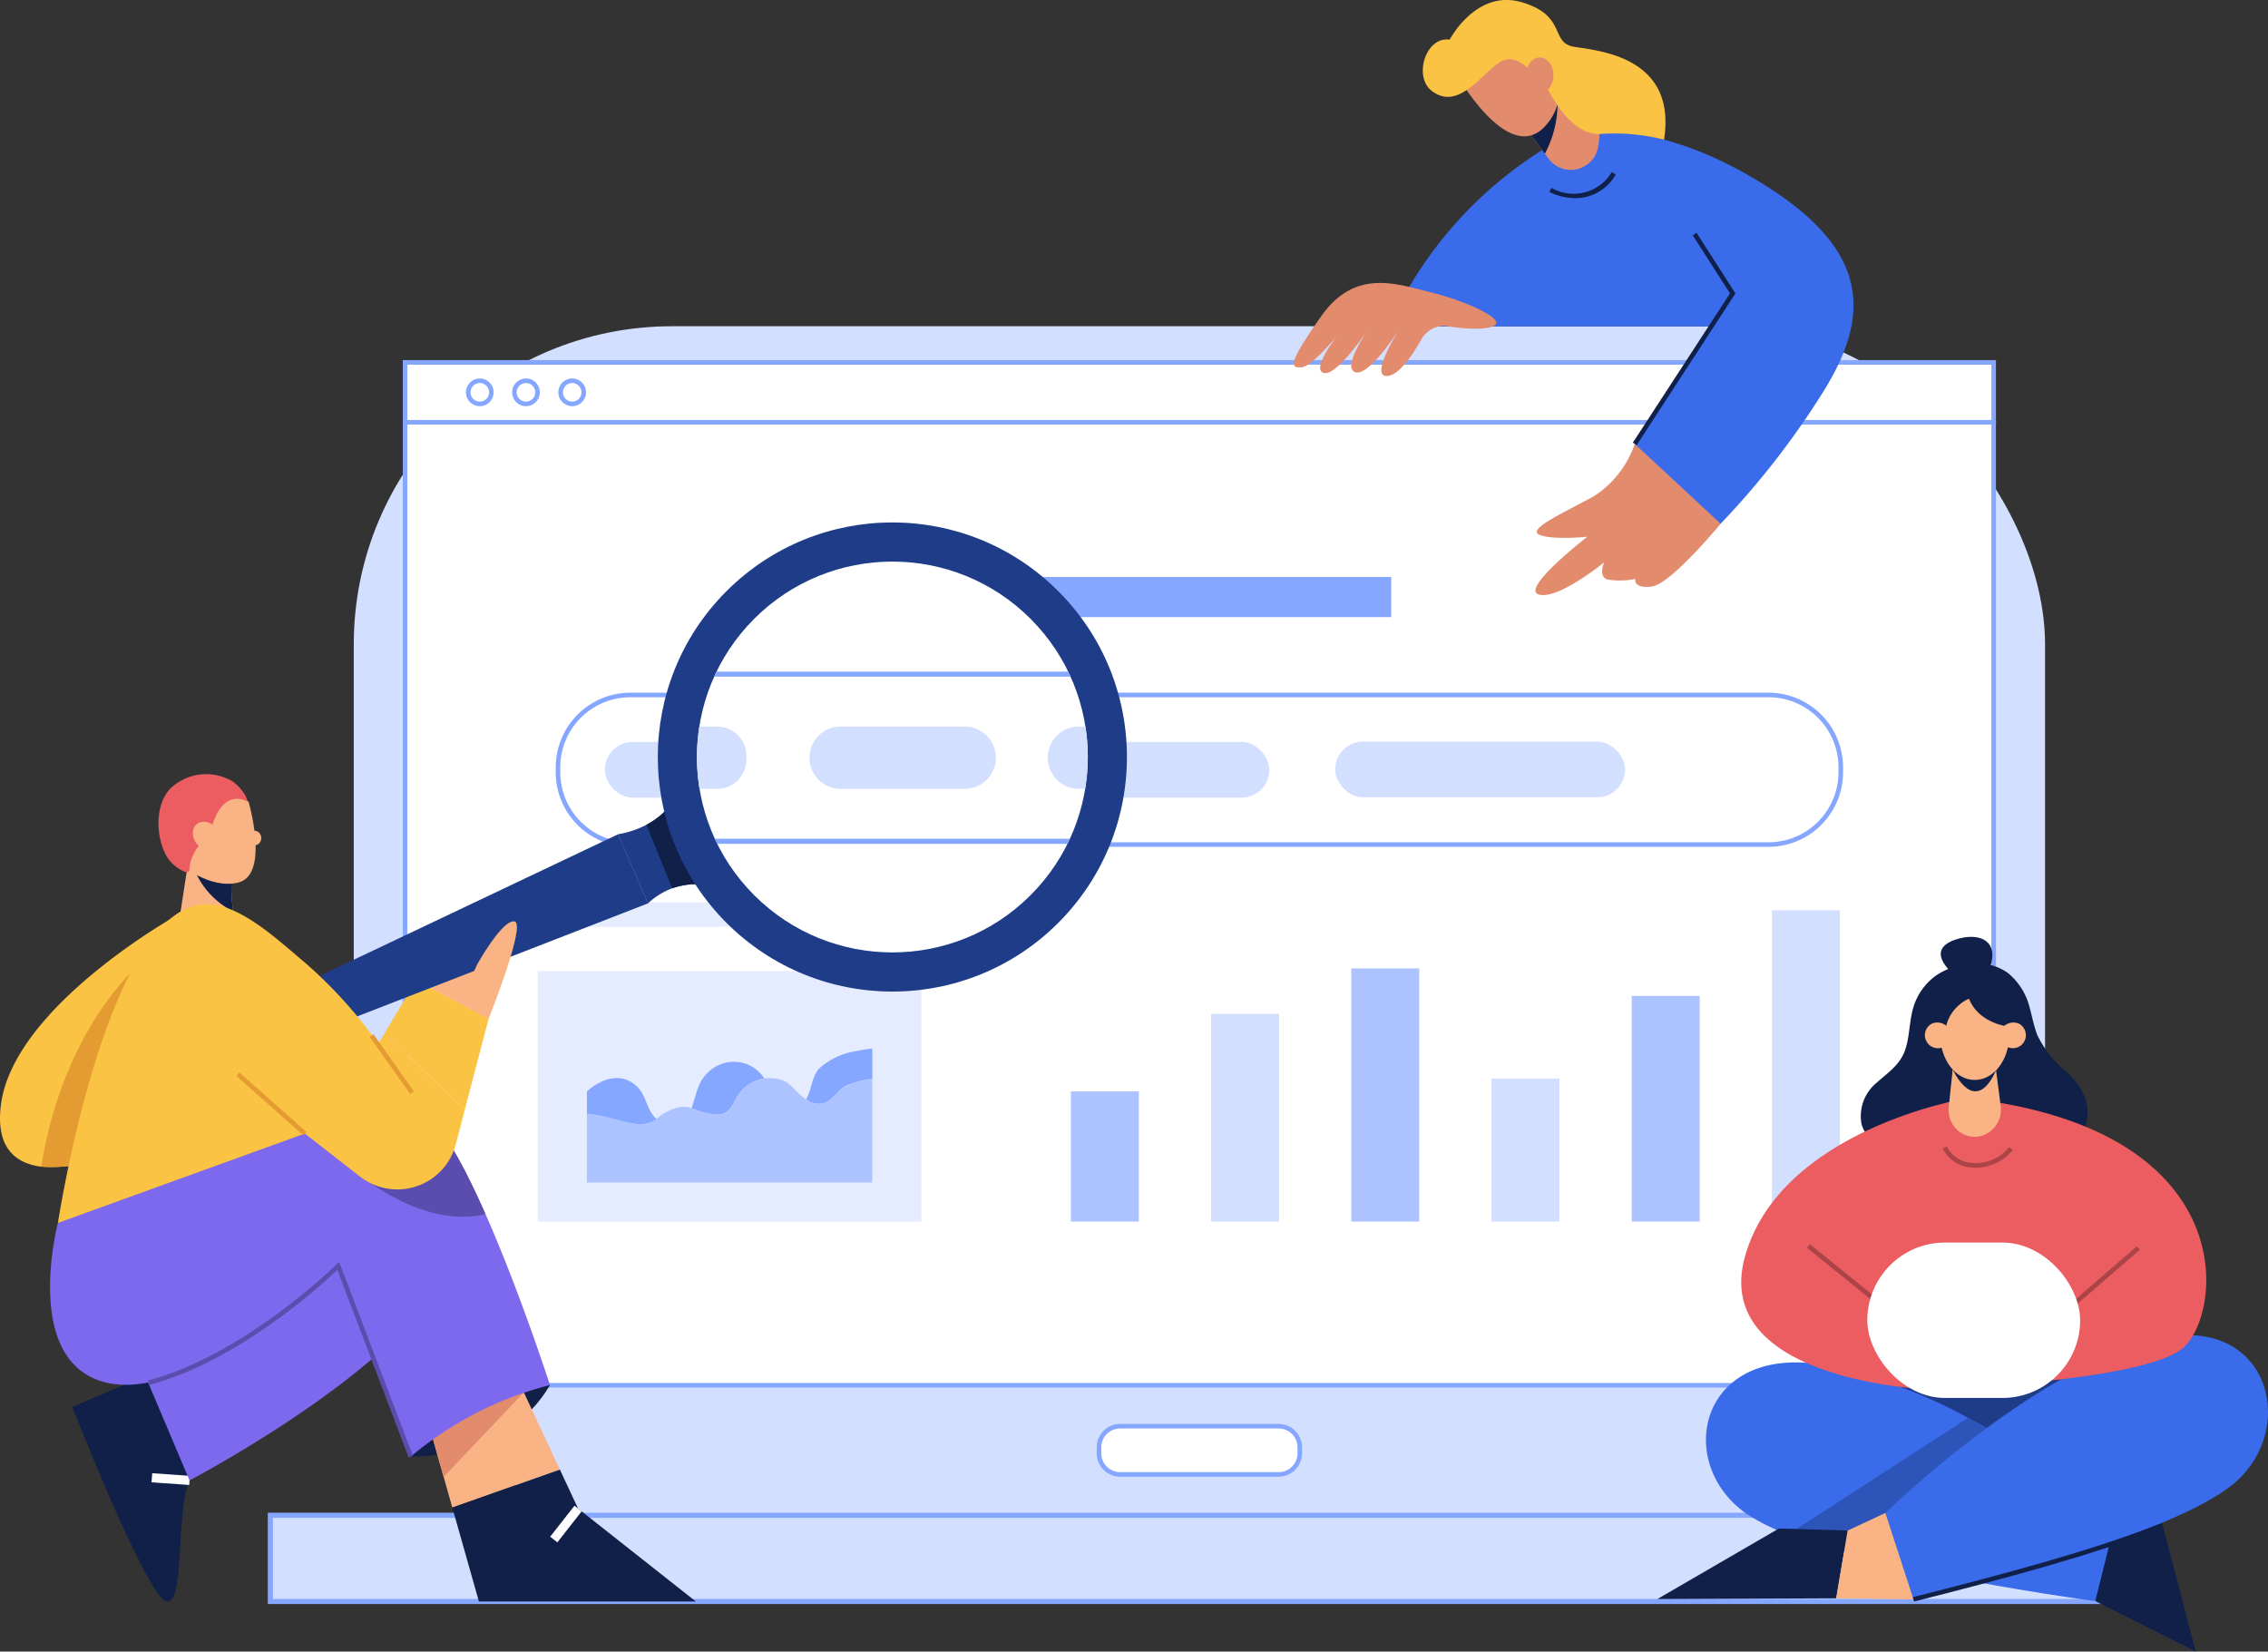 <svg xmlns="http://www.w3.org/2000/svg" width="205.987" height="150" viewBox="0 0 205.987 150">
  <rect x="0" y="0" width="205.987" height="150" fill="#333333" stroke="none"/>
  <g id="Group_11010" data-name="Group 11010" transform="translate(-290.223 -121.249)">
    <g id="Group_7675" data-name="Group 7675" transform="translate(314.545 150.879)">
      <rect id="Rectangle_2668" data-name="Rectangle 2668" width="153.609" height="109.646" rx="28.91" transform="translate(7.807 0)" fill="#d3dfff"/>
      <g id="Group_7667" data-name="Group 7667" transform="translate(12.265 3.077)">
        <g id="Group_7665" data-name="Group 7665" transform="translate(0 5.439)">
          <rect id="Rectangle_2669" data-name="Rectangle 2669" width="144.277" height="87.464" transform="translate(0.207 0.207)" fill="#fff"/>
          <path id="Path_8715" data-name="Path 8715" d="M1043.593,627.122H898.9V539.243h144.692Zm-144.277-.415h143.862V539.658H899.317Z" transform="translate(-898.902 -539.243)" fill="#86a7ff"/>
        </g>
        <g id="Group_7666" data-name="Group 7666">
          <rect id="Rectangle_2670" data-name="Rectangle 2670" width="144.277" height="5.439" transform="translate(0.207 0.207)" fill="#fff"/>
          <path id="Path_8716" data-name="Path 8716" d="M1043.593,485.5H898.9v-5.854h144.692Zm-144.277-.415h143.862v-5.024H899.317Z" transform="translate(-898.902 -479.647)" fill="#86a7ff"/>
        </g>
      </g>
      <g id="Group_7668" data-name="Group 7668" transform="translate(17.998 4.747)">
        <path id="Path_8717" data-name="Path 8717" d="M962.98,500.462a1.257,1.257,0,1,1,1.257-1.257A1.258,1.258,0,0,1,962.98,500.462Zm0-2.1a.842.842,0,1,0,.842.842A.842.842,0,0,0,962.98,498.364Z" transform="translate(-961.723 -497.949)" fill="#86a7ff"/>
        <path id="Path_8718" data-name="Path 8718" d="M1008.961,500.462a1.257,1.257,0,1,1,1.257-1.257A1.258,1.258,0,0,1,1008.961,500.462Zm0-2.1a.842.842,0,1,0,.841.842A.843.843,0,0,0,1008.961,498.364Z" transform="translate(-1003.509 -497.949)" fill="#86a7ff"/>
        <path id="Path_8719" data-name="Path 8719" d="M1054.942,500.462a1.257,1.257,0,1,1,1.256-1.257A1.258,1.258,0,0,1,1054.942,500.462Zm0-2.1a.842.842,0,1,0,.842.842A.843.843,0,0,0,1054.942,498.364Z" transform="translate(-1045.293 -497.949)" fill="#86a7ff"/>
      </g>
      <g id="Group_7669" data-name="Group 7669" transform="translate(0 107.767)">
        <rect id="Rectangle_2671" data-name="Rectangle 2671" width="168.756" height="7.826" transform="translate(0.233 0.233)" fill="#d3dfff"/>
        <path id="Path_8720" data-name="Path 8720" d="M933.727,1635.1H764.505v-8.292H933.727Zm-168.756-.466h168.29v-7.36H764.971Z" transform="translate(-764.505 -1626.813)" fill="#86a7ff"/>
      </g>
      <g id="Group_7670" data-name="Group 7670" transform="translate(75.288 99.697)">
        <rect id="Rectangle_2672" data-name="Rectangle 2672" width="18.231" height="4.378" rx="2.189" transform="translate(0.207 0.207)" fill="#fff"/>
        <path id="Path_8721" data-name="Path 8721" d="M1606.017,1543.177h-14.4a2.126,2.126,0,0,1-2.124-2.124v-.547a2.126,2.126,0,0,1,2.124-2.123h14.4a2.126,2.126,0,0,1,2.123,2.123v.547A2.126,2.126,0,0,1,1606.017,1543.177Zm-14.4-4.379a1.711,1.711,0,0,0-1.709,1.708v.547a1.711,1.711,0,0,0,1.709,1.708h14.4a1.71,1.71,0,0,0,1.708-1.708v-.547a1.71,1.71,0,0,0-1.708-1.708Z" transform="translate(-1589.494 -1538.384)" fill="#86a7ff"/>
      </g>
      <g id="Group_7671" data-name="Group 7671" transform="translate(26.15 33.283)">
        <path id="Path_8722" data-name="Path 8722" d="M1161.2,824.64H1057.829a6.783,6.783,0,0,1-6.775-6.775v-.453a6.783,6.783,0,0,1,6.775-6.775H1161.2a6.782,6.782,0,0,1,6.775,6.775v.453A6.783,6.783,0,0,1,1161.2,824.64Zm-103.372-13.588a6.367,6.367,0,0,0-6.36,6.36v.453a6.367,6.367,0,0,0,6.36,6.36H1161.2a6.367,6.367,0,0,0,6.36-6.36v-.453a6.368,6.368,0,0,0-6.36-6.36Z" transform="translate(-1051.054 -810.638)" fill="#86a7ff"/>
        <rect id="Rectangle_2673" data-name="Rectangle 2673" width="16.67" height="5.062" rx="2.531" transform="translate(4.461 4.47)" fill="#d3dfff"/>
        <rect id="Rectangle_2674" data-name="Rectangle 2674" width="15.153" height="5.062" rx="2.531" transform="translate(26.26 4.47)" fill="#d3dfff"/>
        <rect id="Rectangle_2675" data-name="Rectangle 2675" width="19.178" height="5.062" rx="2.531" transform="translate(45.636 4.47)" fill="#d3dfff"/>
        <rect id="Rectangle_2676" data-name="Rectangle 2676" width="26.332" height="5.062" rx="2.531" transform="translate(70.791 4.442)" fill="#d3dfff"/>
      </g>
      <rect id="Rectangle_2677" data-name="Rectangle 2677" width="34.844" height="3.649" transform="translate(67.189 22.77)" fill="#86a7ff"/>
      <g id="Group_7672" data-name="Group 7672" transform="translate(72.94 53.042)">
        <rect id="Rectangle_2678" data-name="Rectangle 2678" width="6.174" height="11.822" transform="translate(0 16.455)" fill="#adc3ff"/>
        <rect id="Rectangle_2679" data-name="Rectangle 2679" width="6.174" height="18.854" transform="translate(12.734 9.422)" fill="#d3dfff"/>
        <rect id="Rectangle_2680" data-name="Rectangle 2680" width="6.174" height="22.995" transform="translate(25.468 5.282)" fill="#adc3ff"/>
        <rect id="Rectangle_2681" data-name="Rectangle 2681" width="6.174" height="12.989" transform="translate(38.202 15.288)" fill="#d3dfff"/>
        <rect id="Rectangle_2682" data-name="Rectangle 2682" width="6.174" height="20.492" transform="translate(50.936 7.784)" fill="#adc3ff"/>
        <rect id="Rectangle_2683" data-name="Rectangle 2683" width="6.174" height="28.277" transform="translate(63.67)" fill="#d3dfff"/>
      </g>
      <g id="Group_7674" data-name="Group 7674" transform="translate(24.52 52.323)">
        <rect id="Rectangle_2684" data-name="Rectangle 2684" width="34.844" height="2.225" fill="#e5ecff"/>
        <rect id="Rectangle_2685" data-name="Rectangle 2685" width="34.844" height="22.749" transform="translate(0 6.246)" fill="#e5ecff"/>
        <g id="Group_7673" data-name="Group 7673" transform="translate(4.46 13.277)">
          <path id="Path_8723" data-name="Path 8723" d="M1191.213,1178.122a3.352,3.352,0,0,0-3.624.83c-.877.858-1,2.07-1.414,3.152a6,6,0,0,0,2.551.594c1.208-.189,1.24-1.315,1.925-2.084a3.432,3.432,0,0,1,2.129-1.195A3.242,3.242,0,0,0,1191.213,1178.122Z" transform="translate(-1176.673 -1176.697)" fill="#86a7ff"/>
          <path id="Path_8724" data-name="Path 8724" d="M1304.555,1165.007a6.454,6.454,0,0,0-3.284,1.547c-.729.745-.7,2.041-1.232,2.824a1.805,1.805,0,0,0,1.927.229c.641-.347,1.031-1.127,1.722-1.467a8.058,8.058,0,0,1,1.96-.554c.139-.025.282-.041.423-.061v-2.765A15.092,15.092,0,0,0,1304.555,1165.007Z" transform="translate(-1280.145 -1164.762)" fill="#86a7ff"/>
          <path id="Path_8725" data-name="Path 8725" d="M1107.557,1194.382a8.048,8.048,0,0,0-1.96.554c-.692.34-1.081,1.12-1.723,1.467a1.805,1.805,0,0,1-1.926-.23,4.578,4.578,0,0,1-.666-.549c-.818-.806-1.073-1.261-2.367-1.366a3.493,3.493,0,0,0-.754.022,3.431,3.431,0,0,0-2.129,1.195c-.685.768-.717,1.9-1.925,2.083a6,6,0,0,1-2.551-.593,2.653,2.653,0,0,0-1.078-.091,4.949,4.949,0,0,0-2.1,1.074,2.474,2.474,0,0,1-1.527.48c-1.4-.062-3.194-.865-4.8-.917v6.213h25.925v-9.4C1107.838,1194.341,1107.7,1194.357,1107.557,1194.382Z" transform="translate(-1082.055 -1191.557)" fill="#adc3ff"/>
          <path id="Path_8726" data-name="Path 8726" d="M1088.383,1197.881a2.327,2.327,0,0,1-.286-.293c-.642-.8-.693-1.808-1.4-2.554-1.382-1.454-3.271-.879-4.638.358v2.053c1.607.051,3.406.855,4.8.917A2.469,2.469,0,0,0,1088.383,1197.881Z" transform="translate(-1082.055 -1191.49)" fill="#86a7ff"/>
        </g>
      </g>
    </g>
    <g id="Group_7683" data-name="Group 7683" transform="translate(290.223 159.875)">
      <g id="Group_7676" data-name="Group 7676" transform="translate(14.391 31.675)">
        <path id="Path_8727" data-name="Path 8727" d="M675.235,988.626l-6.625,1.3,1.512-9.742,4.073.083c-.026.171-.052.338-.068.509a15.071,15.071,0,0,0,.094,3.8A20.361,20.361,0,0,0,675.235,988.626Z" transform="translate(-667.431 -972.098)" fill="#f9b384"/>
        <path id="Path_8728" data-name="Path 8728" d="M695.331,990.472a7.4,7.4,0,0,1-3.492-3.721l3.4-.078A15.072,15.072,0,0,0,695.331,990.472Z" transform="translate(-688.541 -977.997)" fill="#102048"/>
        <path id="Path_8729" data-name="Path 8729" d="M681.642,907.361c.26.909,1.732,6.668-.953,7.318s-5.455-1.819-5.455-1.819l.909-5.542,3.9-1.169Z" transform="translate(-673.45 -904.821)" fill="#f9b384"/>
        <path id="Path_8730" data-name="Path 8730" d="M660.323,897.269s.7-4.606,3.556-3.134c-.1-.052-.25-.512-.314-.616a4.284,4.284,0,0,0-1.107-1.23,4.7,4.7,0,0,0-5.68.612c-1.292,1.35-1.331,3.748-.666,5.492a4.4,4.4,0,0,0,.407.807,3.386,3.386,0,0,0,.522.612c.17.163,1.445,1.168,1.458.4A3.851,3.851,0,0,1,660.323,897.269Z" transform="translate(-655.687 -891.595)" fill="#eb5d60"/>
        <ellipse id="Ellipse_16102" data-name="Ellipse 16102" cx="1.137" cy="1.409" rx="1.137" ry="1.409" transform="translate(2.602 5.267) rotate(-39.28)" fill="#f9b384"/>
        <ellipse id="Ellipse_16103" data-name="Ellipse 16103" cx="0.605" cy="0.657" rx="0.605" ry="0.657" transform="translate(8.128 5.156)" fill="#f9b384"/>
      </g>
      <g id="Group_7679" data-name="Group 7679" transform="translate(4.546 60.35)">
        <g id="Group_7677" data-name="Group 7677" transform="translate(2.017 25.435)">
          <path id="Path_8731" data-name="Path 8731" d="M577.785,1484.51l-7.88,3.377s6.495,16.54,8.4,17.579.953-8.14,2.252-10.912l1.645-6.494Z" transform="translate(-569.905 -1484.51)" fill="#102048"/>
          <rect id="Rectangle_2686" data-name="Rectangle 2686" width="0.83" height="3.429" transform="translate(7.202 10.221) rotate(-86.023)" fill="#fff"/>
        </g>
        <path id="Path_8732" data-name="Path 8732" d="M634.431,1303.937l4.763,11.258s18.532-9.7,23.121-18.531l-7.274-9.526Z" transform="translate(-626.526 -1279.714)" fill="#7d69ed"/>
        <path id="Path_8733" data-name="Path 8733" d="M906.768,1493.252s8.66.347,12.644-6.494l-8.833-1.3Z" transform="translate(-874.009 -1459.937)" fill="#102048"/>
        <g id="Group_7678" data-name="Group 7678" transform="translate(34.315 26.259)">
          <path id="Path_8734" data-name="Path 8734" d="M935.815,1501.779l-9.769,3.451-.788-2.788-1.431-5.048,8.143-3.854.573,1.228Z" transform="translate(-923.826 -1493.541)" fill="#f9b384"/>
          <path id="Path_8735" data-name="Path 8735" d="M970.27,1595.811l-10.695-8.443-1.651-3.536-9.77,3.448,2.415,8.531Z" transform="translate(-945.934 -1575.592)" fill="#102048"/>
          <rect id="Rectangle_2687" data-name="Rectangle 2687" width="3.577" height="0.83" transform="translate(11.107 14.334) rotate(-51.882)" fill="#fff"/>
          <path id="Path_8736" data-name="Path 8736" d="M932.542,1494.768l-7.284,7.674-1.431-5.048,8.143-3.854Z" transform="translate(-923.826 -1493.541)" fill="#e28b6d"/>
        </g>
        <path id="Path_8737" data-name="Path 8737" d="M593.211,1232.623a31.922,31.922,0,0,0-12.644,6.5l-6.583-17.319s-13.283,12.66-21.214,10.565c-7.537-1.992-4.248-14.465-4.248-14.465,10.35-7.247,26.814-16.979,34.028-9.271a.99.99,0,0,1,.1.1c1.477,1.622,3.144,4.829,4.712,8.379C590.486,1224.177,593.211,1232.623,593.211,1232.623Z" transform="translate(-547.808 -1205.804)" fill="#7d69ed"/>
        <path id="Path_8738" data-name="Path 8738" d="M836.2,1242.8c-7.176,1.688-14.56-6.284-14.56-6.284l7.417-2.435,2.336.245a1.1,1.1,0,0,1,.1.1C832.968,1236.043,834.635,1239.25,836.2,1242.8Z" transform="translate(-796.653 -1231.5)" fill="#5b4dad"/>
        <path id="Path_8739" data-name="Path 8739" d="M668.971,1394.769l-6.472-17.025c-1.4,1.333-9.04,8.321-17.091,10.443l-.106-.4c8.763-2.31,17.05-10.474,17.133-10.556l.227-.225,6.7,17.617Z" transform="translate(-636.405 -1361.38)" fill="#5b4dad"/>
      </g>
      <g id="Group_7682" data-name="Group 7682" transform="translate(0 0)">
        <path id="Path_8740" data-name="Path 8740" d="M513.928,1033.077l-2.908,9.4-3.912,12.644a13.587,13.587,0,0,1-5.372.705c-2.223-.282-4.186-1.618-3.654-5.654C499.251,1041.274,513.928,1033.077,513.928,1033.077Z" transform="translate(-497.994 -988.49)" fill="#fbc343"/>
        <path id="Path_8741" data-name="Path 8741" d="M548.285,1084.693l-3.912,12.644a13.584,13.584,0,0,1-5.372.705c2.111-12.979,9.1-18.509,9.1-18.509Z" transform="translate(-535.259 -1030.707)" fill="#e49b31"/>
        <path id="Path_8742" data-name="Path 8742" d="M889.982,1100.088l-2.165,8.247-7.309-6.895,2.9-4.862,3.92,2.09Z" transform="translate(-845.6 -1046.196)" fill="#fbc343"/>
        <path id="Path_8743" data-name="Path 8743" d="M912.462,1028.738l2.774-4.433,5.6-2.389L919,1032.256Z" transform="translate(-874.638 -978.348)" fill="#f9b384"/>
        <g id="Group_7681" data-name="Group 7681" transform="translate(16.264 0)">
          <path id="Path_8744" data-name="Path 8744" d="M1122.022,921.676a6.8,6.8,0,0,0-4,.145,6.686,6.686,0,0,0-2.211,1.373l-2.709-6.281a8.683,8.683,0,0,0,2.576-.859,7.231,7.231,0,0,0,2.792-2.618Z" transform="translate(-1073.232 -879.769)" fill="#1f3c88"/>
          <path id="Path_8745" data-name="Path 8745" d="M718.8,957.767l-2.706-6.279-39.879,18.931,1.441,3.343L718.8,957.767l-2.706-6.279Z" transform="translate(-676.211 -914.347)" fill="#1f3c88"/>
          <path id="Path_8746" data-name="Path 8746" d="M1147.673,921.676a6.793,6.793,0,0,0-4,.145l-2.344-5.766a7.237,7.237,0,0,0,2.792-2.618Z" transform="translate(-1098.885 -879.769)" fill="#102048"/>
          <circle id="Ellipse_16104" data-name="Ellipse 16104" cx="21.304" cy="21.304" r="21.304" transform="translate(34.656 30.128) rotate(-45)" fill="#1f3c88"/>
          <circle id="Ellipse_16105" data-name="Ellipse 16105" cx="17.749" cy="17.749" r="17.749" transform="translate(39.683 30.128) rotate(-45)" fill="#fff"/>
          <g id="Group_7680" data-name="Group 7680" transform="translate(47.035 22.372)">
            <path id="Path_8747" data-name="Path 8747" d="M1208.8,790.111h32.356c-.07-.155-.14-.311-.214-.463h-31.921C1208.95,789.8,1208.874,789.955,1208.8,790.111Z" transform="translate(-1207.234 -789.648)" fill="#86a7ff"/>
            <path id="Path_8748" data-name="Path 8748" d="M1241.725,955.937h-32.24c.071.155.141.312.215.464h31.8C1241.578,956.247,1241.654,956.093,1241.725,955.937Z" transform="translate(-1207.854 -940.761)" fill="#86a7ff"/>
            <path id="Path_8749" data-name="Path 8749" d="M1196.1,847.36V847a2.655,2.655,0,0,0-2.647-2.647h-1.628a17.647,17.647,0,0,0,.017,5.654h1.612A2.655,2.655,0,0,0,1196.1,847.36Z" transform="translate(-1191.608 -839.361)" fill="#d3dfff"/>
            <path id="Rectangle_2688" data-name="Rectangle 2688" d="M2.827,0H14.1a2.827,2.827,0,0,1,2.827,2.827v0A2.827,2.827,0,0,1,14.1,5.654H2.827A2.827,2.827,0,0,1,0,2.827v0A2.827,2.827,0,0,1,2.827,0Z" transform="translate(10.222 4.992)" fill="#d3dfff"/>
            <path id="Path_8750" data-name="Path 8750" d="M1544.172,844.353h-.6a2.827,2.827,0,1,0,0,5.654h.57A17.643,17.643,0,0,0,1544.172,844.353Z" transform="translate(-1508.886 -839.361)" fill="#d3dfff"/>
          </g>
        </g>
        <path id="Path_8751" data-name="Path 8751" d="M957.891,1047.078l-2.655-1.419,1.618-3.514s2.253-4.069,3.377-3.9S957.891,1047.078,957.891,1047.078Z" transform="translate(-913.508 -993.187)" fill="#f9b384"/>
        <path id="Path_8752" data-name="Path 8752" d="M585.3,1032.822l-.551.925a41.946,41.946,0,0,0-6.552-7.269h0c-2.733-2.291-6.441-5.855-9.678-5.362-8.667,1.314-12.867,28.909-12.867,28.909l22.425-8.117,5.023,3.913a5.49,5.49,0,0,0,3.847,1.14h0a5.492,5.492,0,0,0,4.844-4.091l.818-3.151Z" transform="translate(-550.39 -977.579)" fill="#fbc343"/>
        <rect id="Rectangle_2689" data-name="Rectangle 2689" width="0.415" height="8.13" transform="matrix(0.663, -0.748, 0.748, 0.663, 21.465, 59.093)" fill="#e49b31"/>
        <rect id="Rectangle_2690" data-name="Rectangle 2690" width="0.415" height="6.349" transform="matrix(0.817, -0.577, 0.577, 0.817, 33.584, 55.549)" fill="#e49b31"/>
      </g>
    </g>
    <g id="Group_7686" data-name="Group 7686" transform="translate(407.736 121.249)">
      <g id="Group_7684" data-name="Group 7684" transform="translate(0 11.903)">
        <path id="Path_8753" data-name="Path 8753" d="M2035.13,563a9.189,9.189,0,0,1-3.694,4.743c-2.645,1.46-6.156,3.01-4.971,3.512s4.355.182,4.355.182-6.135,4.743-4.4,5.245,5.929-2.919,5.929-2.919-.57,1.277.3,1.551a6.966,6.966,0,0,0,2.531-.046s-.228.912,1.505.684,6.249-5.7,6.249-5.7l.319-5.017Z" transform="translate(-2004.168 -534.588)" fill="#e28b6d"/>
        <path id="Path_8754" data-name="Path 8754" d="M2066.473,251.9s6.841-1.779,17.1,4.652c9.234,5.787,9.852,11.493,5.473,18.608a73.822,73.822,0,0,1-9.439,12.177l-7.8-7.252,6.842-10.672Z" transform="translate(-2040.848 -251.675)" fill="#3a6bea"/>
        <path id="Path_8755" data-name="Path 8755" d="M1894.658,266.142a36.853,36.853,0,0,0-14.595,16.419h33.75l-9.3-14.777Z" transform="translate(-1871.449 -264.822)" fill="#3a6bea"/>
        <path id="Path_8756" data-name="Path 8756" d="M1799.366,406.738s3.318.582,4.481,0-2.531-2.258-5.713-3.044-6.909-2.189-9.988,2.189-2.771,4.686-1.778,4.618,3.352-3.01,3.352-3.01-2.531,3.181-1.334,3.523,4.07-4,4.07-4-2.463,3.523-1.2,3.934,4-3.9,4-3.9-2.771,4.344-1.095,4.241c1.091-.067,2.341-1.973,3.081-3.3a2.43,2.43,0,0,1,2.119-1.253Z" transform="translate(-1785.679 -389.044)" fill="#e28b6d"/>
        <path id="Path_8757" data-name="Path 8757" d="M2042.245,294.866a5.426,5.426,0,0,1-2.371-.575l.2-.362a4.041,4.041,0,0,0,5.48-1.435l.349.224A4.2,4.2,0,0,1,2042.245,294.866Z" transform="translate(-2016.676 -288.769)" fill="#102048"/>
        <path id="Path_8758" data-name="Path 8758" d="M2123.386,372.2l-.348-.227,8.823-13.555-3.384-5.28.349-.224,3.529,5.506Z" transform="translate(-2092.251 -343.673)" fill="#102048"/>
      </g>
      <g id="Group_7685" data-name="Group 7685" transform="translate(11.711 0)">
        <path id="Path_8759" data-name="Path 8759" d="M2019.28,214.668a2.514,2.514,0,0,1-4.434.743l-.327-.439-2.106-2.854,2.17-2.822.208-.272.494.367.357.267,3.791,2.836A6.067,6.067,0,0,1,2019.28,214.668Z" transform="translate(-2003.432 -201.014)" fill="#e28b6d"/>
        <path id="Path_8760" data-name="Path 8760" d="M2014.519,217.678l-2.106-2.854,2.17-2.822.7.1.334.045s.01.077.023.222A9.681,9.681,0,0,1,2014.519,217.678Z" transform="translate(-2003.432 -203.72)" fill="#102048"/>
        <path id="Path_8761" data-name="Path 8761" d="M1946.646,154.987s4.7,8.437,8.078,4.907c2.566-2.68.755-6.379.755-6.379l-2.491-2.416-5.549,1.661Z" transform="translate(-1943.667 -148.375)" fill="#e28b6d"/>
        <path id="Path_8762" data-name="Path 8762" d="M1924.235,128.276s-1.585-2.52-3.312-1.331-3.756,4.388-6.125,2.539c-1.648-1.287-.529-4.945,1.651-4.634,0,0,2.406-4.615,6.54-3.4s2.548,3.68,4.757,4.048,9.359.882,8.17,8.44a18.057,18.057,0,0,0-5.613-.531c-3.192.357-5.35-4.908-5.35-4.908C1924.745,128.559,1924.235,128.276,1924.235,128.276Z" transform="translate(-1914.009 -121.249)" fill="#fbc343"/>
        <ellipse id="Ellipse_16106" data-name="Ellipse 16106" cx="1.246" cy="1.614" rx="1.246" ry="1.614" transform="translate(9.377 5.215)" fill="#e28b6d"/>
      </g>
    </g>
    <g id="Group_7692" data-name="Group 7692" transform="translate(440.75 206.336)">
      <g id="Group_7688" data-name="Group 7688" transform="translate(0 36.17)">
        <rect id="Rectangle_2692" data-name="Rectangle 2692" width="17.111" height="9.956" transform="translate(20.671 1.454)" fill="#1f3c88"/>
        <path id="Path_8763" data-name="Path 8763" d="M2561.429,1634.587l9.118,4.58-3.1-11.858-4.01-.771-4.2,1.5Z" transform="translate(-2521.654 -1610.425)" fill="#102048"/>
        <path id="Path_8764" data-name="Path 8764" d="M2233.143,1490.84l-2.008,8.048s-8.657-1.14-17.14-3.024a78.769,78.769,0,0,1-10.756-3.032,18.178,18.178,0,0,1-3.816-1.9c-6.591-4.646-4.24-15.344,6.94-13.514a46.49,46.49,0,0,1,13.217,4.824c1.921.992,3.741,2.041,5.393,3.049A96.092,96.092,0,0,1,2233.143,1490.84Z" transform="translate(-2191.36 -1474.727)" fill="#3a6bea"/>
        <path id="Path_8765" data-name="Path 8765" d="M2299.313,1535.409l-10.976,10.57a78.849,78.849,0,0,1-10.757-3.032l16.34-10.586C2295.84,1533.351,2297.662,1534.4,2299.313,1535.409Z" transform="translate(-2265.702 -1524.841)" fill="#102048" opacity="0.3"/>
        <g id="Group_7687" data-name="Group 7687" transform="translate(0 16.155)">
          <path id="Path_8766" data-name="Path 8766" d="M2158.471,1642.478l-11.038,6.407,16.243-.067,1.042-6.157Z" transform="translate(-2147.434 -1641.065)" fill="#102048"/>
          <path id="Path_8767" data-name="Path 8767" d="M2329.881,1626.986l-3.421,1.6-1.042,6.158h.222l6.795.091,2.372-2.964Z" transform="translate(-2309.175 -1626.986)" fill="#f9b384"/>
        </g>
        <path id="Path_8768" data-name="Path 8768" d="M2374.325,1466.123s12.952-12.679,24.173-15.689c10.4-2.79,13.5,7.662,7.662,12.862s-29.28,10.672-29.28,10.672Z" transform="translate(-2353.619 -1449.968)" fill="#3a6bea"/>
        <path id="Path_8769" data-name="Path 8769" d="M2401.856,1645.419l-.1-.4c8.044-2.031,16.31-4.237,22.274-6.6l.153.386C2418.2,1641.175,2409.915,1643.384,2401.856,1645.419Z" transform="translate(-2378.546 -1621.219)" fill="#102048"/>
      </g>
      <g id="Group_7689" data-name="Group 7689" transform="translate(18.448)">
        <path id="Path_8770" data-name="Path 8770" d="M2359.67,1080.253a6.3,6.3,0,0,0-3.234,1.072,5.5,5.5,0,0,0-1.829,2.282c-.618,1.408-.474,2.979-.949,4.423-.456,1.389-1.573,2.1-2.615,3.033a3.932,3.932,0,0,0-1.365,3.73,2.8,2.8,0,0,0,.525,1.029c.186.233.754.9,1.073.906l17.618.078s3.273-3.066-.494-6.652a9.952,9.952,0,0,1-2.749-3.416c-.329-.864-.493-1.774-.74-2.661a5.857,5.857,0,0,0-1.949-3A4.7,4.7,0,0,0,2359.67,1080.253Z" transform="translate(-2349.586 -1077.803)" fill="#102048"/>
        <path id="Path_8771" data-name="Path 8771" d="M2430.787,1057.139s-2.937-2.234-.026-3.247c2.225-.775,4.313.1,2.988,2.988Z" transform="translate(-2422.184 -1053.623)" fill="#102048"/>
      </g>
      <g id="Group_7690" data-name="Group 7690" transform="translate(7.617 14.721)">
        <path id="Path_8772" data-name="Path 8772" d="M2251.1,1214.935s-16.555,2.8-19.839,14.229,16.7,12.165,16.7,12.165,19.627-.672,23.116-3.819,5.267-19.087-18.061-22.439Z" transform="translate(-2230.898 -1214.935)" fill="#eb5d60"/>
        <path id="Path_8773" data-name="Path 8773" d="M2434.367,1264.149q-.16,0-.321-.013a3.154,3.154,0,0,1-2.653-1.732l.37-.189a2.749,2.749,0,0,0,2.317,1.507,3.913,3.913,0,0,0,3.346-1.432l.333.245A4.34,4.34,0,0,1,2434.367,1264.149Z" transform="translate(-2413.096 -1257.901)" fill="#ab4446"/>
        <rect id="Rectangle_2693" data-name="Rectangle 2693" width="0.415" height="11.135" transform="translate(5.976 13.524) rotate(-51.048)" fill="#ab4446"/>
        <rect id="Rectangle_2694" data-name="Rectangle 2694" width="10.44" height="0.415" transform="matrix(0.756, -0.654, 0.654, 0.756, 28.045, 20.209)" fill="#ab4446"/>
      </g>
      <rect id="Rectangle_2695" data-name="Rectangle 2695" width="19.33" height="14.115" rx="7.058" transform="translate(19.068 27.765)" fill="#fff"/>
      <g id="Group_7691" data-name="Group 7691" transform="translate(24.354 3.698)">
        <path id="Path_8774" data-name="Path 8774" d="M2437.714,1175.406l-.45,4.287a2.466,2.466,0,0,0,.865,2.152h0a2.306,2.306,0,0,0,2.938.018l.039-.032a2.462,2.462,0,0,0,.88-2.233l-.556-4.268Z" transform="translate(-2435.155 -1167.921)" fill="#f9b384"/>
        <path id="Path_8775" data-name="Path 8775" d="M2441.438,1183.5c1.313,2.573,2.794,2.625,3.924.065l-2.326-.3Z" transform="translate(-2438.962 -1175.129)" fill="#102048"/>
        <ellipse id="Ellipse_16107" data-name="Ellipse 16107" cx="3.137" cy="4.105" rx="3.137" ry="4.105" transform="translate(1.335 1.091)" fill="#f9b384"/>
        <path id="Path_8776" data-name="Path 8776" d="M2428.332,1098.665s-3.144-.052-4.184-2.6a3.678,3.678,0,0,0-2.131,2.78l-1.2.416-.026-3.43,2.651-1.689,2.364.052,2.079,1.741Z" transform="translate(-2420.203 -1094.144)" fill="#102048"/>
        <path id="Path_8777" data-name="Path 8777" d="M2416.554,1139.523a1.185,1.185,0,1,1-1.672-.684A1.287,1.287,0,0,1,2416.554,1139.523Z" transform="translate(-2414.299 -1134.657)" fill="#f9b384"/>
        <path id="Path_8778" data-name="Path 8778" d="M2487.082,1139.523a1.185,1.185,0,1,0,1.673-.684A1.286,1.286,0,0,0,2487.082,1139.523Z" transform="translate(-2480.278 -1134.657)" fill="#f9b384"/>
      </g>
    </g>
  </g>
</svg>
